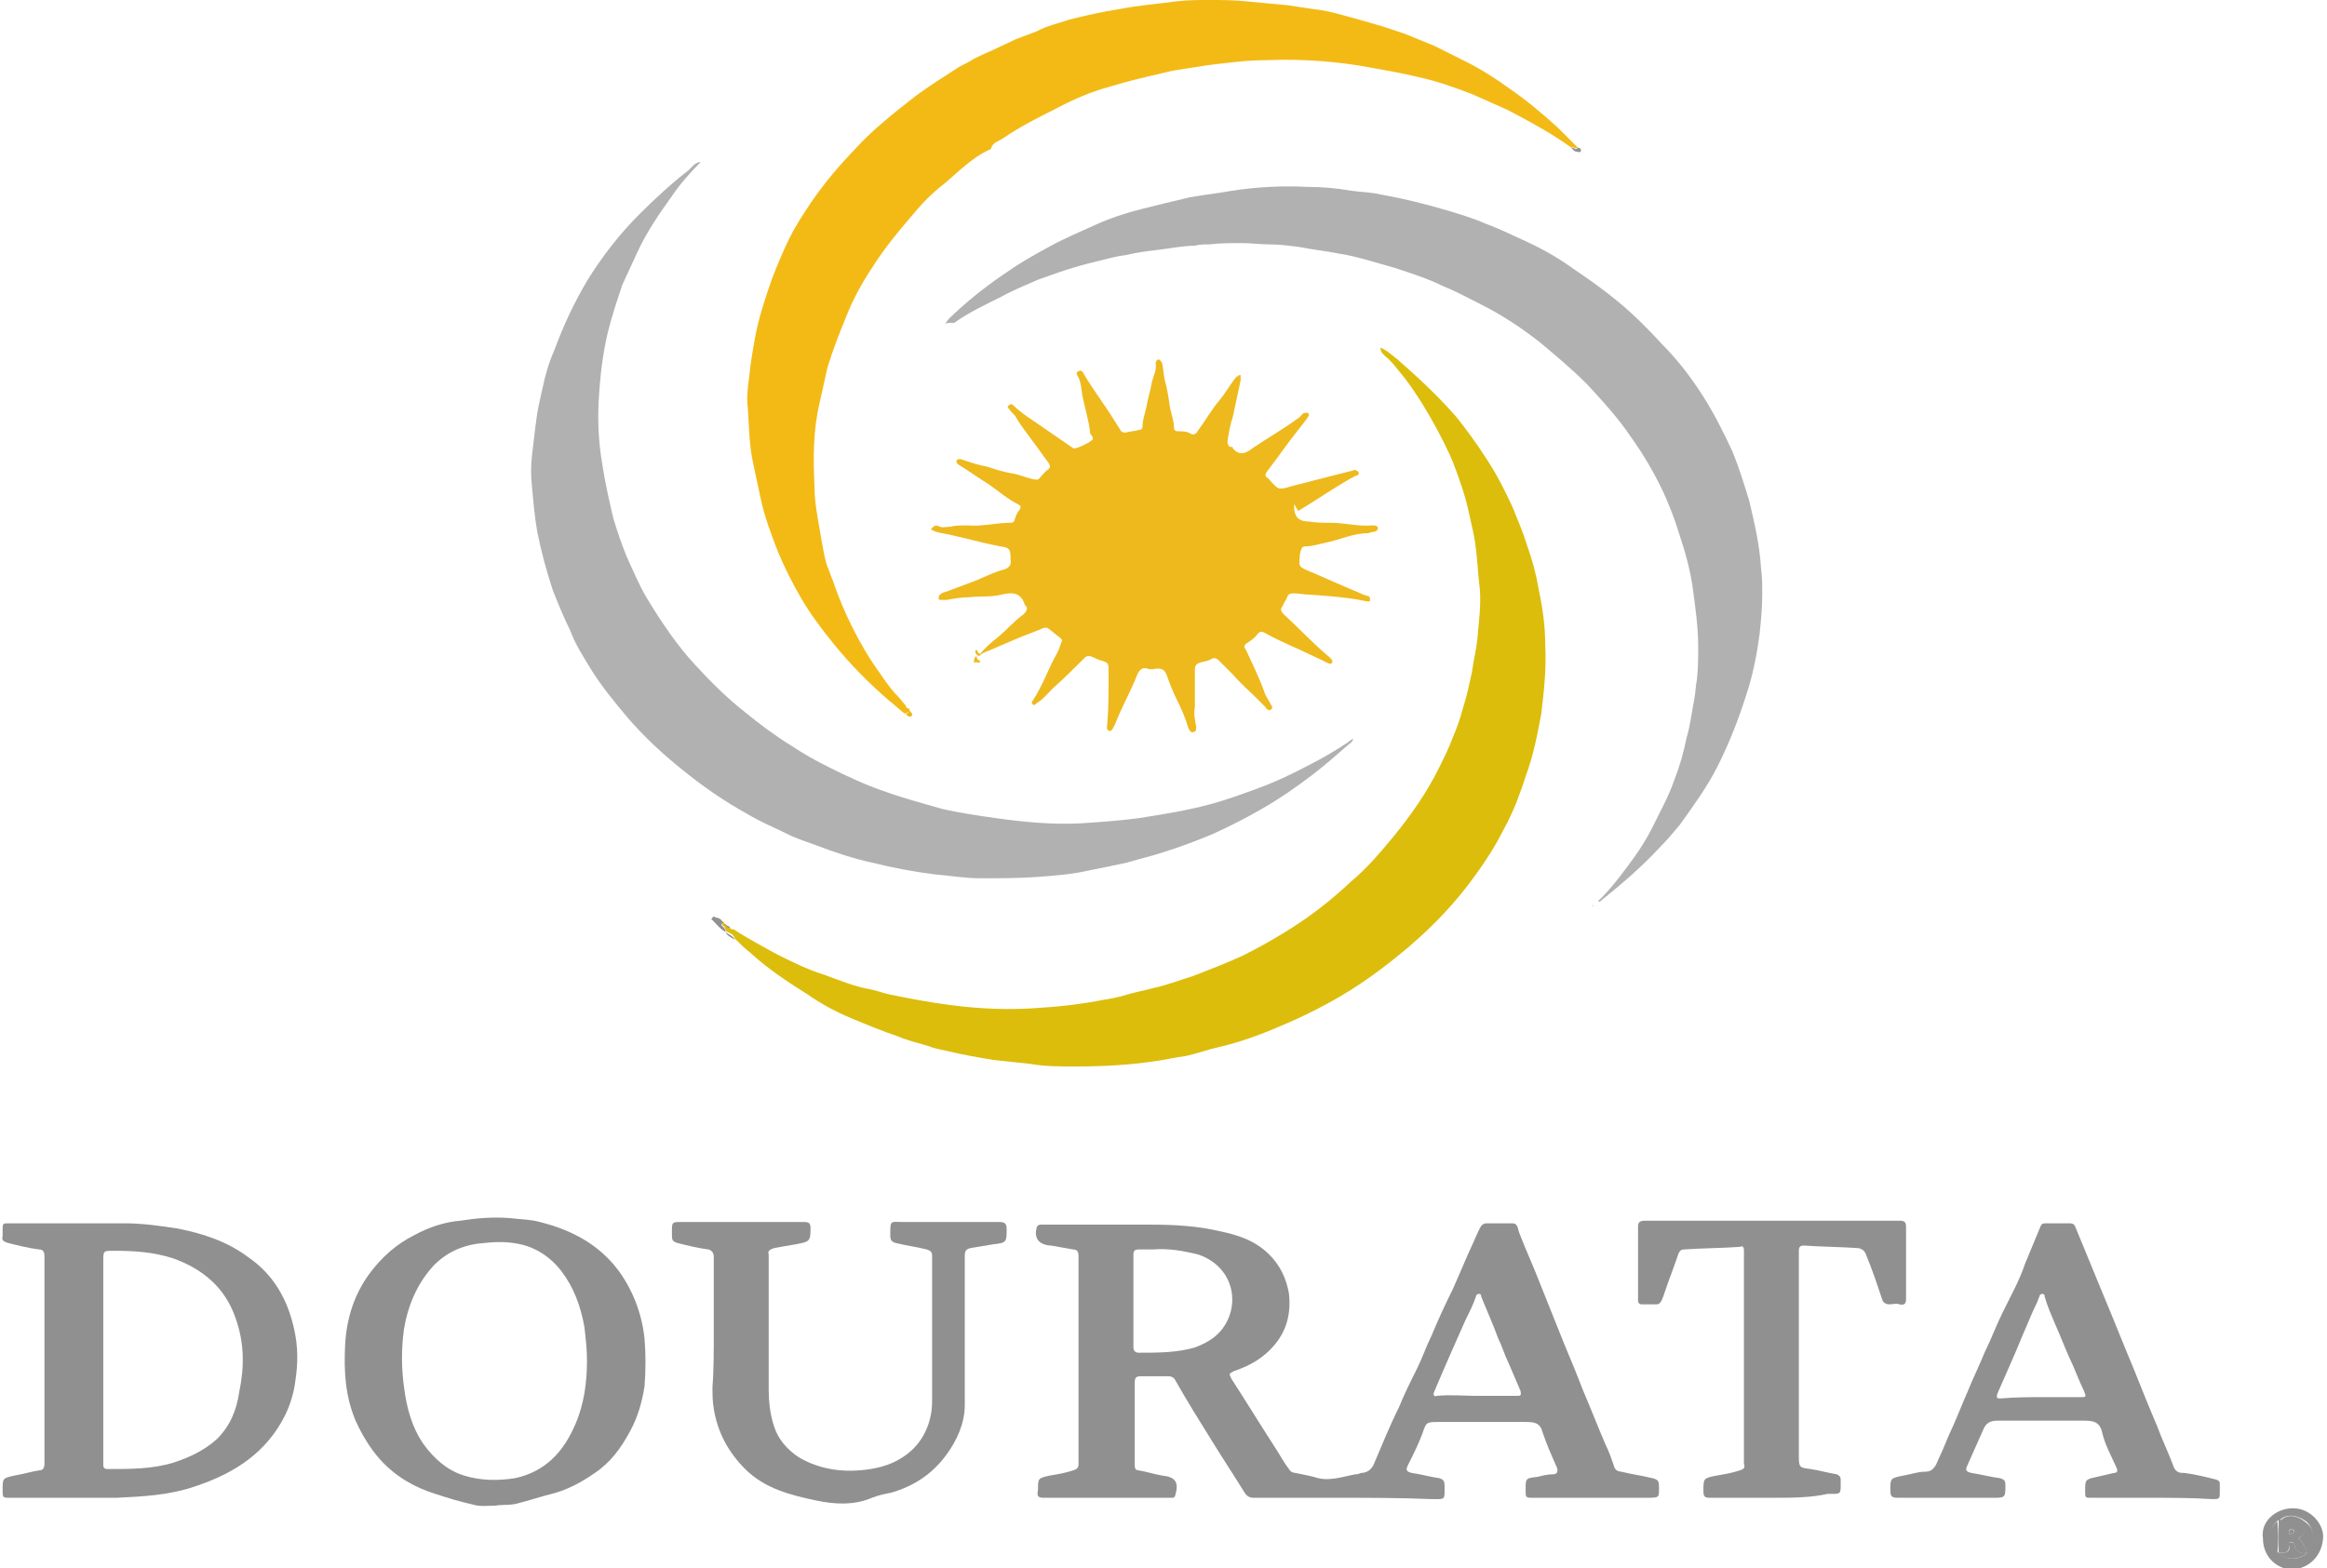 <svg width="178" height="120" viewBox="0 0 178 120" fill="none" xmlns="http://www.w3.org/2000/svg">
<g clip-path="url(#clip0_919_13)">
<path d="M75 50C75.4 49.5 75.9 49.1 76.4 48.7C77.1 48.1 77.6 47.5 78.3 47C78.5 46.8 78.7 46.5 78.4 46.3C78.1 45.3 77.4 45.3 76.6 45.5C75.8 45.7 74.9 45.6 74.1 45.7C73.5 45.7 73 45.8 72.4 45.9C72.3 45.9 72.2 45.9 72 45.9C71.9 45.9 71.8 45.9 71.8 45.8C71.8 45.7 71.8 45.6 71.9 45.5C72 45.4 72.2 45.3 72.3 45.3C73.1 45 73.9 44.7 74.7 44.4C75.4 44.1 76 43.8 76.7 43.6C77.1 43.5 77.4 43.3 77.3 42.8V42.7C77.3 42 77.2 41.9 76.5 41.8C76 41.7 75.5 41.6 75.1 41.5C74.3 41.3 73.5 41.1 72.6 40.9C72.2 40.8 71.7 40.8 71.2 40.5C71.4 40.3 71.5 40.1 71.9 40.3C72.1 40.4 72.4 40.3 72.7 40.3C73.1 40.2 73.5 40.2 74 40.2C75.1 40.3 76.2 40 77.3 40C77.5 40 77.6 39.9 77.6 39.8C77.7 39.5 77.8 39.2 78 39C78.1 38.8 78.1 38.7 77.9 38.6C77.1 38.2 76.4 37.6 75.7 37.1C74.9 36.6 74.2 36.1 73.4 35.6C73.2 35.5 73.1 35.3 73.2 35.2C73.3 35.1 73.5 35.1 73.7 35.2C74.3 35.4 74.9 35.6 75.5 35.7C76.1 35.9 76.7 36.1 77.3 36.2C78 36.3 78.6 36.6 79.2 36.7C79.4 36.7 79.4 36.7 79.5 36.6C79.7 36.4 79.9 36.1 80.2 35.9C80.4 35.7 80.3 35.6 80.2 35.4C79.8 34.9 79.5 34.4 79.1 33.9C78.6 33.2 78.1 32.6 77.7 31.9C77.6 31.7 77.3 31.5 77.2 31.3C77.1 31.2 77 31.1 77.2 31C77.3 30.9 77.4 30.9 77.5 31C78 31.5 78.6 31.9 79.2 32.3C80.2 33 81.1 33.6 82.1 34.3C82.3 34.4 83.5 33.8 83.6 33.6C83.6 33.4 83.5 33.3 83.4 33.2C83.3 32.2 83 31.3 82.8 30.3C82.7 29.7 82.7 29.2 82.4 28.7C82.3 28.6 82.4 28.4 82.5 28.4C82.7 28.3 82.8 28.4 82.9 28.6C83.3 29.3 83.8 30 84.2 30.6C84.7 31.3 85.2 32.1 85.7 32.9C85.8 33.1 86 33.1 86.1 33.1C86.4 33 86.8 33 87.1 32.9C87.3 32.9 87.4 32.8 87.4 32.6C87.4 32.1 87.6 31.6 87.7 31.1C87.8 30.5 88 29.9 88.1 29.3C88.2 28.8 88.5 28.3 88.4 27.8C88.4 27.7 88.5 27.5 88.6 27.5C88.7 27.5 88.8 27.6 88.9 27.8C89 28.2 89 28.7 89.1 29.1C89.3 29.8 89.4 30.5 89.5 31.2C89.6 31.7 89.8 32.2 89.8 32.7C89.8 33 90 33 90.2 33C90.5 33 90.8 33 91.1 33.2C91.3 33.3 91.5 33.2 91.6 33C92.2 32.2 92.7 31.3 93.3 30.6C93.8 30 94.1 29.4 94.6 28.8C94.6 28.8 94.6 28.8 94.7 28.8C94.7 28.7 94.8 28.7 94.9 28.7C94.9 28.8 94.9 29 94.9 29.1C94.7 30 94.5 31 94.3 31.9C94.1 32.5 94 33.1 93.9 33.7C93.9 33.9 93.9 34.2 94.2 34.2C94.3 34.2 94.3 34.2 94.3 34.3C94.8 34.9 95.3 34.7 95.8 34.3C97 33.5 98.2 32.8 99.3 32C99.5 31.9 99.6 31.6 99.8 31.6C99.9 31.6 100.1 31.5 100.1 31.7C100.2 31.8 100 31.9 100 32C99.3 32.9 98.5 33.9 97.8 34.9C97.5 35.3 97.2 35.7 96.9 36.1C96.8 36.3 96.7 36.4 97 36.6L97.1 36.7C97.8 37.5 97.8 37.5 98.8 37.2C100 36.9 101.1 36.6 102.3 36.3C102.7 36.2 103.1 36.1 103.5 36C103.6 35.9 103.8 36 103.9 36.1C104 36.2 103.9 36.4 103.7 36.4C102.2 37.2 100.8 38.2 99.3 39.1C98.9 38.4 99 38.5 99 39C99.1 39.7 99.5 39.9 100.1 39.9C100.7 40 101.2 40 101.8 40C102.9 40 103.9 40.3 105 40.2C105.1 40.2 105.4 40.2 105.4 40.4C105.4 40.6 105.2 40.7 105 40.7C104.9 40.7 104.7 40.8 104.6 40.8C103.5 40.8 102.5 41.3 101.5 41.5C101 41.6 100.4 41.8 99.9 41.8C99.8 41.8 99.7 41.8 99.6 41.9C99.4 42.3 99.4 42.7 99.4 43.1C99.4 43.4 99.7 43.5 99.9 43.6C101.1 44.1 102.4 44.7 103.6 45.2C103.9 45.3 104.2 45.5 104.6 45.6C104.8 45.6 104.8 45.8 104.8 45.9C104.8 46.1 104.6 46 104.5 46C103.1 45.7 101.6 45.6 100.2 45.5C99.8 45.5 99.4 45.4 99 45.4C98.8 45.4 98.6 45.4 98.5 45.6C98.4 45.9 98.2 46.1 98.1 46.4C97.9 46.6 98 46.8 98.2 47C99.4 48.1 100.4 49.2 101.6 50.2C101.7 50.3 102 50.5 101.9 50.7C101.8 50.9 101.5 50.7 101.3 50.6C100.7 50.3 100 50 99.4 49.7C98.5 49.3 97.6 48.9 96.7 48.4C96.5 48.3 96.4 48.3 96.2 48.5C96 48.8 95.7 49 95.4 49.2C95.2 49.3 95.1 49.5 95.3 49.7C95.8 50.8 96.3 51.8 96.7 52.9C96.8 53.3 97.1 53.6 97.2 53.9C97.3 54 97.4 54.2 97.2 54.3C97.1 54.4 96.9 54.3 96.8 54.1C96.6 53.9 96.4 53.7 96.2 53.5C95.6 52.9 94.9 52.3 94.3 51.6C93.9 51.2 93.6 50.9 93.2 50.5C93.1 50.4 92.9 50.3 92.7 50.4C92.4 50.6 92.1 50.6 91.8 50.7C91.5 50.8 91.4 50.9 91.4 51.3C91.4 52.2 91.4 53.2 91.4 54.1C91.3 54.6 91.4 55.1 91.5 55.6C91.5 55.8 91.5 56 91.3 56C91.1 56.1 91 55.9 90.9 55.7C90.7 55 90.4 54.3 90.1 53.7C89.8 53.1 89.5 52.4 89.3 51.8C89.1 51.1 88.7 51.1 88.2 51.2C88.1 51.2 88 51.2 87.9 51.2C87.4 51 87.2 51.2 87 51.6C86.5 52.9 85.8 54.1 85.3 55.4C85.3 55.5 85.2 55.5 85.2 55.6C85.1 55.8 85 56 84.8 55.9C84.6 55.8 84.7 55.6 84.7 55.4C84.8 54.1 84.8 52.9 84.8 51.6C84.8 51.5 84.8 51.4 84.8 51.4C84.8 50.7 84.8 50.7 84.1 50.5C83.9 50.4 83.6 50.3 83.4 50.2C83.2 50.2 83.1 50.2 83 50.3C82.2 51.1 81.4 51.9 80.5 52.7C80.1 53.1 79.8 53.5 79.3 53.8C79.2 53.9 79.1 54 79 53.9C78.9 53.8 78.9 53.7 79 53.6C79.8 52.4 80.2 51.1 80.9 49.9C81 49.7 81.1 49.4 81.2 49.1C81.3 49 81.2 48.9 81.1 48.8C80.8 48.6 80.5 48.3 80.2 48.1C80.1 48 79.9 48 79.7 48.1C79 48.4 78.4 48.6 77.7 48.9C77 49.2 76.3 49.5 75.6 49.8C75.3 49.9 75.1 50 74.9 50.2C74.7 50.1 74.6 50 74.6 49.8C74.6 49.8 74.6 49.8 74.7 49.7C74.9 50.1 75 50.2 75 50Z" fill="#EEB91C"/>
<path d="M69.2 54.6C68.8 54.3 68.4 53.9 68 53.6C66.5 52.3 65.1 50.9 63.8 49.3C62.9 48.2 62 47 61.3 45.8C60.6 44.6 60 43.4 59.5 42.2C59 40.9 58.5 39.6 58.2 38.2C58 37.3 57.8 36.3 57.6 35.4C57.3 34 57.3 32.6 57.2 31.2C57.1 30.4 57.2 29.6 57.3 28.9C57.4 27.8 57.6 26.7 57.8 25.6C58.1 24.1 58.6 22.6 59.1 21.2C59.5 20.2 59.9 19.2 60.4 18.2C60.9 17.2 61.5 16.3 62.1 15.4C62.8 14.4 63.5 13.5 64.3 12.6C65.3 11.5 66.3 10.4 67.5 9.4C68.3 8.7 69.2 8 70.1 7.3C71.2 6.5 72.3 5.8 73.4 5.1C73.8 4.9 74.2 4.7 74.5 4.5C74.9 4.3 75.3 4.1 75.8 3.9C76.4 3.6 77.1 3.3 77.7 3C78.2 2.8 78.8 2.6 79.3 2.4C80 2 80.9 1.8 81.8 1.5C83 1.2 84.3 0.9 85.6 0.7C87.1 0.4 88.6 0.3 90 0.1C90.9 0 91.7 0 92.5 0C93.4 0 94.4 0 95.3 0.1C96.4 0.2 97.4 0.3 98.5 0.4C99.2 0.5 99.8 0.6 100.5 0.7C101.5 0.8 102.5 1.1 103.6 1.4C104.3 1.6 105 1.8 105.7 2C106.3 2.2 106.9 2.4 107.5 2.6C108.2 2.9 109 3.2 109.7 3.5C110.5 3.9 111.3 4.3 112.1 4.7C113.3 5.3 114.4 6 115.5 6.8C116.8 7.7 118 8.7 119.2 9.8C119.7 10.3 120.2 10.8 120.7 11.3C120.5 11.5 120.3 11.1 120.2 11.3C118.7 10.2 117 9.3 115.3 8.4C114.4 8 113.5 7.6 112.6 7.2C111.3 6.7 109.9 6.2 108.5 5.9C107.3 5.6 106.1 5.4 105 5.2C102.4 4.7 99.7 4.5 97 4.6C95.4 4.6 93.9 4.8 92.3 5C91.2 5.2 90 5.3 88.9 5.6C87.6 5.9 86.3 6.2 85 6.6C83.5 7 82.1 7.6 80.8 8.3C79.4 9 78 9.7 76.7 10.6C76.4 10.8 75.9 10.9 75.8 11.4C74.2 12.1 73.1 13.4 71.8 14.4C71.2 14.9 70.6 15.5 70.1 16.1C68.9 17.5 67.7 18.9 66.7 20.5C65.9 21.7 65.2 23 64.7 24.3C64.2 25.5 63.7 26.8 63.3 28.1C63.1 29 62.9 29.9 62.7 30.8C62.2 32.9 62.2 35 62.3 37.1C62.3 38.3 62.5 39.4 62.7 40.5C62.8 41.1 62.9 41.7 63 42.2C63.1 42.7 63.2 43.2 63.4 43.6C63.5 43.9 63.6 44.2 63.7 44.4C64.1 45.6 64.6 46.8 65.2 48C65.8 49.2 66.5 50.4 67.3 51.5C67.7 52.1 68.2 52.8 68.7 53.3C68.9 53.5 69.1 53.8 69.3 54C69.3 54.1 69.3 54.2 69.5 54.2C69.5 54.2 69.5 54.2 69.6 54.3C69.5 54.6 69.3 54.5 69.2 54.6Z" fill="#F3BA16"/>
<path d="M56.1 71.1C57.2 71.8 58.3 72.4 59.4 73C60.6 73.6 61.8 74.2 63.1 74.6C64.2 75 65.4 75.5 66.6 75.7C67.1 75.8 67.6 76 68.1 76.1C69.6 76.4 71.1 76.7 72.7 76.9C75 77.2 77.3 77.3 79.7 77.1C81.3 77 82.9 76.8 84.4 76.5C85 76.4 85.6 76.3 86.2 76.1C86.9 75.9 87.5 75.8 88.2 75.6C89.2 75.4 90.2 75 91.2 74.7C92.5 74.2 93.8 73.7 95.1 73.1C96.1 72.6 97 72.1 98 71.5C100 70.3 101.7 69 103.4 67.4C104.6 66.4 105.6 65.2 106.6 64C107.9 62.4 109.1 60.7 110 58.9C110.4 58.1 110.8 57.3 111.1 56.5C111.4 55.8 111.7 55 111.9 54.2C112.2 53.3 112.4 52.3 112.6 51.4C112.7 50.6 112.9 49.8 113 49C113.1 47.7 113.3 46.4 113.2 45.1C113 43.5 113 41.9 112.6 40.3C112.4 39.4 112.2 38.4 111.9 37.5C111.6 36.6 111.3 35.7 110.9 34.8C110.3 33.5 109.6 32.2 108.8 30.9C108.3 30.1 107.7 29.2 107.1 28.5C106.7 28 106.4 27.6 105.9 27.2C105.7 27 105.6 26.9 105.6 26.6C106.1 26.8 106.5 27.2 106.9 27.5C108.5 28.9 110 30.3 111.4 31.9C112.2 32.9 113 34 113.7 35.1C114.5 36.3 115.1 37.5 115.7 38.8C116.1 39.8 116.5 40.7 116.8 41.7C117.2 42.8 117.5 43.9 117.7 45.1C118 46.5 118.2 47.9 118.2 49.4C118.3 51.1 118.1 52.9 117.9 54.6C117.6 56.2 117.3 57.8 116.7 59.4C116.5 60.1 116.2 60.8 116 61.4C115.7 62.1 115.4 62.8 115 63.5C114.4 64.7 113.7 65.8 112.9 66.9C111.4 69 109.7 70.8 107.7 72.5C105.8 74.1 103.9 75.5 101.7 76.7C100.6 77.3 99.4 77.9 98.2 78.4C96.6 79.1 95 79.7 93.3 80.1C92.4 80.3 91.6 80.6 90.7 80.8C89.9 80.9 89.1 81.1 88.3 81.2C86.3 81.5 84.3 81.6 82.2 81.6C81.1 81.6 79.9 81.6 78.8 81.4C77.9 81.3 76.9 81.2 76 81.1C74.8 80.9 73.6 80.7 72.4 80.4C71.9 80.3 71.4 80.2 70.9 80C70.2 79.8 69.4 79.6 68.7 79.3C67.5 78.9 66.3 78.4 65.1 77.9C63.9 77.4 62.8 76.8 61.8 76.1C60.2 75.1 58.7 74.1 57.4 72.9C57 72.6 56.6 72.2 56.2 71.8C56.1 71.4 55.7 71.4 55.5 71.2C55.5 71 55.4 70.9 55.3 70.8C55.2 70.7 55.1 70.6 55.3 70.5L55.4 70.6C55.4 70.7 55.4 70.7 55.5 70.7C55.6 70.8 55.6 70.9 55.8 70.9C55.9 71.1 55.9 71.1 56.1 71.1C56 71.1 56 71.1 56.1 71.1Z" fill="#DCBD0B"/>
<path d="M53.6 12.4C52.8 13.2 52 14.1 51.4 15C50.4 16.4 49.5 17.7 48.8 19.2C48.4 20.1 48 20.9 47.6 21.8C47.2 23 46.8 24.2 46.5 25.4C46.1 27.1 45.9 28.8 45.8 30.6C45.7 32.3 45.8 34 46.1 35.7C46.3 37 46.6 38.3 46.9 39.6C47.2 40.6 47.5 41.5 47.9 42.5C48.4 43.6 48.9 44.8 49.5 45.8C50.6 47.6 51.8 49.4 53.2 50.9C54.4 52.2 55.6 53.4 57 54.5C58.1 55.4 59.3 56.3 60.6 57.1C61.5 57.7 62.4 58.2 63.4 58.7C64.8 59.4 66.3 60.1 67.8 60.6C69.2 61.1 70.7 61.5 72.1 61.9C73.4 62.2 74.8 62.4 76.2 62.6C78.3 62.9 80.5 63.1 82.6 63C84.1 62.9 85.6 62.8 87.1 62.6C89 62.3 90.9 62 92.7 61.5C93.8 61.2 94.9 60.8 96 60.4C97.4 59.9 98.9 59.2 100.2 58.5C101.2 58 102.2 57.4 103.1 56.8C103.2 56.7 103.4 56.6 103.5 56.5C103.5 56.8 103.2 56.9 103 57.1C102.2 57.8 101.4 58.5 100.5 59.2C99.2 60.2 97.9 61.1 96.5 61.9C95.3 62.6 94.1 63.2 92.8 63.8C91.6 64.3 90.3 64.8 89 65.2C88.1 65.5 87.2 65.7 86.2 66C85.3 66.2 84.3 66.4 83.3 66.6C82 66.9 80.7 67 79.3 67.1C77.9 67.2 76.4 67.2 75 67.2C73.8 67.2 72.7 67 71.5 66.9C69.9 66.7 68.3 66.4 66.7 66C65.3 65.7 63.8 65.2 62.5 64.7C61.7 64.4 61 64.2 60.2 63.8C59.2 63.3 58.2 62.9 57.2 62.3C55.4 61.3 53.8 60.2 52.2 58.9C50.7 57.7 49.3 56.4 48 54.9C47 53.7 46 52.5 45.2 51.2C44.6 50.2 44 49.3 43.6 48.2C43.1 47.2 42.7 46.2 42.3 45.2C41.8 43.7 41.4 42.2 41.1 40.7C40.9 39.6 40.8 38.4 40.7 37.3C40.6 36.5 40.6 35.6 40.7 34.8C40.8 33.9 40.9 33.1 41 32.3C41.1 31.4 41.3 30.6 41.5 29.7C41.7 28.7 42 27.7 42.4 26.8C43.1 24.9 43.9 23.2 44.9 21.5C46 19.7 47.4 17.9 48.9 16.4C50.1 15.2 51.4 14 52.7 13C53 12.7 53.2 12.4 53.6 12.4Z" fill="#B1B1B1"/>
<path d="M72.3 24.8C72.5 24.4 72.8 24.2 73.1 23.9C74.4 22.7 75.7 21.7 77.2 20.7C78.2 20 79.3 19.4 80.4 18.8C81.5 18.2 82.7 17.7 83.8 17.2C84.9 16.7 86.1 16.3 87.3 16C88.5 15.7 89.7 15.4 91 15.1C92.1 14.9 93.1 14.8 94.2 14.6C96.1 14.3 98.1 14.2 100 14.3C101.1 14.3 102.3 14.4 103.4 14.6C104.1 14.7 104.9 14.7 105.7 14.9C107.4 15.2 109 15.6 110.7 16.1C111.7 16.4 112.7 16.7 113.6 17.1C114.7 17.5 115.7 18 116.8 18.5C118.1 19.1 119.3 19.8 120.4 20.6C121.6 21.4 122.7 22.2 123.8 23.1C125 24.1 126.1 25.2 127.1 26.3C128.3 27.5 129.3 28.8 130.2 30.2C131.1 31.6 131.8 33 132.5 34.5C133 35.7 133.4 37 133.8 38.3C134.2 40 134.6 41.7 134.7 43.4C134.8 44.1 134.8 44.8 134.8 45.5C134.8 46.5 134.7 47.5 134.6 48.5C134.4 50 134.1 51.6 133.6 53.1C133 55 132.3 56.8 131.4 58.6C130.6 60.2 129.5 61.7 128.5 63.1C128 63.7 127.5 64.3 126.9 64.9C125.6 66.3 124.1 67.6 122.6 68.8C122.5 68.9 122.4 69 122.3 69C122.2 68.9 122.4 68.8 122.4 68.8C123.4 67.8 124.2 66.7 125 65.6C125.5 64.9 126 64.1 126.4 63.3C126.7 62.7 127 62.1 127.3 61.5C127.6 60.9 127.9 60.2 128.1 59.6C128.5 58.6 128.8 57.5 129 56.5C129.3 55.5 129.4 54.5 129.6 53.5C129.7 53 129.7 52.5 129.8 52C129.9 51.2 129.9 50.3 129.9 49.5C129.9 48 129.7 46.6 129.5 45.1C129.3 43.6 128.9 42.2 128.4 40.7C128.1 39.7 127.7 38.7 127.3 37.8C126.6 36.3 125.8 34.9 124.8 33.5C123.8 32 122.6 30.7 121.4 29.4C120.2 28.2 119 27.2 117.8 26.2C116.4 25.1 114.9 24.1 113.3 23.3C112.3 22.8 111.4 22.3 110.4 21.9C109.2 21.3 107.9 20.9 106.7 20.5C106 20.3 105.3 20.1 104.6 19.9C103.9 19.7 103.1 19.5 102.4 19.4C101.4 19.2 100.4 19.1 99.4 18.9C98.6 18.8 97.9 18.7 97.1 18.7C96.4 18.7 95.7 18.6 95 18.6C94.2 18.6 93.3 18.6 92.5 18.7C92.1 18.7 91.7 18.7 91.4 18.8C90.5 18.8 89.6 19 88.7 19.1C87.9 19.2 87 19.3 86.2 19.5C85.4 19.6 84.7 19.8 83.9 20C83 20.2 82 20.5 81.1 20.8C80.5 21 80 21.2 79.4 21.4C78.5 21.8 77.5 22.2 76.6 22.7C75.4 23.3 74.1 23.9 73 24.7C72.5 24.7 72.4 24.7 72.3 24.8Z" fill="#B1B1B1"/>
<path d="M102.7 114.6C100.4 114.6 98.1 114.6 95.9 114.6C95.6 114.6 95.4 114.5 95.2 114.2C94.4 112.9 93.6 111.7 92.8 110.4C91.8 108.8 90.8 107.2 89.9 105.6C89.8 105.4 89.6 105.3 89.4 105.3C88.7 105.3 88 105.3 87.3 105.3C86.9 105.3 86.8 105.4 86.8 105.8C86.8 107.9 86.8 110 86.8 112.1C86.8 112.4 86.9 112.5 87.1 112.5C87.7 112.6 88.3 112.8 88.9 112.9C89.9 113 90.2 113.4 89.9 114.4C89.9 114.5 89.8 114.6 89.7 114.6C89.6 114.6 89.5 114.6 89.3 114.6C86.2 114.6 83 114.6 79.9 114.6C79.4 114.6 79.3 114.5 79.4 114C79.4 113.1 79.4 113.1 80.3 112.9C80.9 112.8 81.5 112.7 82.1 112.5C82.4 112.4 82.5 112.3 82.5 112C82.5 106.7 82.5 101.4 82.5 96.1C82.5 95.8 82.4 95.6 82.1 95.6C81.5 95.5 81 95.4 80.4 95.3H80.3C79.4 95.2 79.1 94.7 79.3 93.9C79.4 93.7 79.5 93.7 79.7 93.7C80.1 93.7 80.4 93.7 80.8 93.7C83.2 93.7 85.6 93.7 88 93.7C89.8 93.7 91.6 93.8 93.3 94.2C94.7 94.5 96 94.9 97.1 96C97.9 96.8 98.4 97.8 98.6 99C98.8 100.9 98.2 102.4 96.8 103.6C96.1 104.2 95.3 104.6 94.4 104.9C94 105.1 94 105.1 94.2 105.5C95.3 107.2 96.4 109 97.5 110.7C97.9 111.3 98.2 111.9 98.6 112.4C98.7 112.6 98.9 112.7 99.1 112.7C99.6 112.8 100.1 112.9 100.5 113C101.6 113.4 102.6 113 103.7 112.8C103.8 112.8 103.9 112.8 104.1 112.7C104.5 112.7 104.9 112.5 105.1 112C105.7 110.6 106.3 109.1 107 107.7C107.4 106.7 107.9 105.7 108.4 104.7C108.8 103.9 109.1 103 109.5 102.2C110 101 110.5 99.9 111.1 98.7C111.6 97.6 112 96.6 112.5 95.5C112.8 94.9 113 94.3 113.3 93.8C113.4 93.7 113.5 93.6 113.7 93.6C114.4 93.6 115 93.6 115.7 93.6C116.1 93.6 116.1 94 116.2 94.3C116.7 95.6 117.3 96.9 117.8 98.2C118.4 99.7 119 101.2 119.6 102.7C120.1 103.9 120.6 105.1 121.1 106.4C121.7 107.8 122.2 109.1 122.8 110.5C123.1 111.1 123.3 111.7 123.5 112.3C123.6 112.5 123.8 112.6 124 112.6C124.8 112.8 125.6 112.9 126.4 113.1C126.8 113.2 126.9 113.3 126.9 113.7C126.9 114.6 127 114.6 125.9 114.6C123 114.6 120.2 114.6 117.3 114.6C116.7 114.6 116.7 114.6 116.7 114C116.7 113.1 116.7 113.1 117.6 113C118 112.9 118.4 112.8 118.8 112.8C119.1 112.8 119.2 112.6 119.1 112.3C118.7 111.4 118.3 110.5 118 109.6C117.8 108.8 117.3 108.8 116.6 108.8C114.4 108.8 112.3 108.8 110.1 108.8C109.1 108.8 109.1 108.8 108.8 109.7C108.5 110.5 108.1 111.3 107.7 112.1C107.5 112.5 107.6 112.6 108 112.7C108.7 112.8 109.4 113 110.1 113.1C110.4 113.2 110.5 113.3 110.5 113.7C110.5 114.8 110.6 114.7 109.5 114.7C107 114.6 104.8 114.6 102.7 114.6ZM88.2 95.6C87.8 95.6 87.5 95.6 87.1 95.6C86.8 95.6 86.7 95.7 86.7 96C86.7 98 86.7 100 86.7 102C86.7 102.4 86.7 102.8 86.7 103.1C86.7 103.3 86.8 103.5 87.1 103.5C88.6 103.5 90 103.5 91.4 103.1C92.2 102.8 92.9 102.4 93.4 101.8C94.9 100 94.5 97 91.7 96C90.5 95.7 89.4 95.5 88.2 95.6ZM112.9 106.8C114.1 106.8 115 106.8 116 106.8C116.3 106.8 116.4 106.8 116.3 106.4C116 105.7 115.7 105 115.4 104.3C115.1 103.7 114.9 103 114.6 102.4C114.2 101.3 113.7 100.2 113.3 99.2C113.3 99.1 113.3 99 113.1 99C113 99 112.9 99.1 112.9 99.2C112.7 99.8 112.4 100.4 112.1 101C111.3 102.8 110.5 104.6 109.7 106.5C109.6 106.7 109.7 106.9 109.9 106.8C111 106.7 112.1 106.8 112.9 106.8Z" fill="#909090"/>
<path d="M5.4 114.6C3.9 114.6 2.4 114.6 0.8 114.6C0.2 114.6 0.2 114.6 0.2 114C0.2 113.1 0.2 113.1 1.1 112.9C1.7 112.8 2.4 112.6 3 112.5C3.3 112.5 3.4 112.3 3.4 112C3.4 106.7 3.4 101.4 3.4 96.1C3.4 95.8 3.3 95.6 3 95.6C2.2 95.5 1.4 95.3 0.6 95.1C0.3 95 0.1 94.9 0.2 94.6C0.2 94.5 0.2 94.3 0.2 94.1C0.2 93.6 0.2 93.6 0.7 93.6C3.7 93.6 6.7 93.6 9.6 93.6C10.9 93.6 12.3 93.8 13.6 94C15.6 94.4 17.4 95 19 96.2C20.9 97.5 22 99.4 22.5 101.7C22.8 103 22.8 104.3 22.6 105.6C22.5 106.5 22.2 107.5 21.8 108.3C20.4 111.1 18 112.7 15 113.7C13 114.4 11 114.5 8.9 114.6C7.9 114.6 6.7 114.6 5.4 114.6ZM7.9 104.2C7.9 106.8 7.9 109.5 7.9 112.1C7.9 112.4 8.1 112.4 8.3 112.4C10 112.4 11.7 112.4 13.3 111.9C14.5 111.5 15.6 111 16.6 110.1C17.6 109.1 18.1 107.9 18.3 106.5C18.7 104.6 18.7 102.7 18 100.8C17.2 98.5 15.5 97.1 13.3 96.3C11.8 95.8 10.3 95.7 8.7 95.7C7.9 95.7 7.9 95.7 7.9 96.5C7.9 99.1 7.9 101.6 7.9 104.2Z" fill="#909090"/>
<path d="M37.9 115.2C37.3 115.2 36.7 115.3 36.1 115.1C35.2 114.9 34.2 114.6 33.3 114.3C31.7 113.8 30.3 113 29.1 111.7C28.3 110.8 27.7 109.8 27.2 108.7C26.4 106.8 26.3 104.9 26.4 102.9C26.5 100.9 27.1 99 28.3 97.4C29.2 96.2 30.3 95.2 31.7 94.5C32.8 93.9 34 93.5 35.2 93.4C36.5 93.2 37.7 93.1 39 93.2C39.8 93.3 40.6 93.3 41.3 93.5C43.7 94.1 45.8 95.2 47.3 97.2C48.4 98.7 49.1 100.5 49.3 102.4C49.4 103.6 49.4 104.9 49.3 106.1C49.1 107.3 48.8 108.4 48.2 109.5C47.5 110.8 46.7 111.9 45.5 112.7C44.5 113.4 43.4 114 42.2 114.3C41.4 114.5 40.5 114.8 39.7 115C39.1 115.2 38.5 115.1 37.9 115.2ZM44.9 104.1C44.9 103.2 44.8 102.4 44.7 101.5C44.4 99.9 43.9 98.5 42.9 97.2C42.1 96.2 41.1 95.5 39.8 95.2C38.9 95 38 95 37.1 95.1C35.6 95.2 34.3 95.7 33.2 96.8C31.9 98.2 31.2 99.9 30.9 101.7C30.7 103.2 30.7 104.6 30.9 106.1C31.1 107.7 31.5 109.2 32.4 110.5C33.2 111.6 34.2 112.5 35.5 112.9C36.8 113.3 38.1 113.3 39.4 113.1C41.7 112.6 43.1 111.1 44 109C44.7 107.4 44.9 105.7 44.9 104.1Z" fill="#909090"/>
<path d="M54.6 101.8C54.6 99.9 54.6 98.1 54.6 96.2C54.6 95.9 54.5 95.7 54.2 95.6C53.4 95.5 52.6 95.3 51.8 95.1C51.5 95 51.4 94.9 51.4 94.6C51.4 93.4 51.3 93.5 52.4 93.5C55.4 93.5 58.5 93.5 61.5 93.5C61.9 93.5 62 93.6 62 94C62 95 61.9 95 60.9 95.2C60.3 95.3 59.7 95.4 59.2 95.5C58.9 95.6 58.7 95.7 58.8 96C58.8 96.1 58.8 96.3 58.8 96.4C58.8 99.7 58.8 103 58.8 106.3C58.8 107.2 58.9 108.2 59.2 109.1C59.5 110.1 60.2 110.9 61.1 111.5C62.8 112.5 64.7 112.7 66.6 112.4C67.8 112.2 68.8 111.8 69.7 111C70.8 110 71.3 108.6 71.3 107.2C71.3 103.5 71.3 99.8 71.3 96.1C71.3 95.8 71.2 95.7 70.9 95.6C70.1 95.4 69.3 95.3 68.5 95.1C68.2 95 68.1 94.9 68.1 94.5C68.1 93.3 68.1 93.5 69.1 93.5C71.6 93.5 74 93.5 76.5 93.5C76.9 93.5 77 93.7 77 94V94.1C77 95 77 95.1 76 95.2C75.4 95.3 74.8 95.4 74.2 95.5C73.9 95.6 73.8 95.7 73.8 96.1C73.8 99.9 73.8 103.7 73.8 107.5C73.8 108.9 73.2 110.2 72.4 111.3C71.3 112.8 69.9 113.7 68.2 114.2C67.7 114.3 67.2 114.4 66.7 114.6C65.3 115.2 63.8 115.1 62.4 114.8C60.5 114.4 58.5 113.9 57 112.4C55.7 111.1 54.9 109.6 54.6 107.8C54.5 107.2 54.5 106.7 54.5 106.1C54.6 104.9 54.6 103.3 54.6 101.8Z" fill="#909090"/>
<path d="M164.6 114.6C163.1 114.6 161.6 114.6 160 114.6C159.5 114.6 159.5 114.6 159.5 114.1C159.5 113.2 159.5 113.2 160.4 113C160.8 112.9 161.3 112.8 161.7 112.7C162 112.7 162 112.5 161.9 112.3C161.5 111.4 161 110.5 160.8 109.6C160.6 108.7 160 108.7 159.3 108.7C157.1 108.7 155 108.7 152.8 108.7C152.2 108.7 151.9 108.9 151.7 109.4C151.3 110.3 150.9 111.2 150.5 112.1C150.3 112.5 150.4 112.6 150.8 112.7C151.5 112.8 152.2 113 153 113.1C153.3 113.2 153.4 113.3 153.4 113.6C153.4 114.6 153.4 114.6 152.4 114.6C150 114.6 147.6 114.6 145.2 114.6C144.7 114.6 144.6 114.5 144.6 114C144.6 113.1 144.6 113.1 145.6 112.9C146.2 112.8 146.7 112.6 147.3 112.6C147.9 112.6 148.1 112.1 148.3 111.6C148.7 110.8 149 109.9 149.4 109.1C149.8 108.2 150.1 107.4 150.5 106.5C150.9 105.5 151.4 104.5 151.8 103.5C152.3 102.5 152.7 101.4 153.2 100.4C153.5 99.8 153.8 99.2 154.1 98.6C154.4 98 154.7 97.3 154.9 96.7C155.3 95.7 155.7 94.8 156.1 93.8C156.2 93.6 156.3 93.6 156.5 93.6C157.1 93.6 157.7 93.6 158.3 93.6C158.6 93.6 158.7 93.7 158.8 94C159.5 95.7 160.2 97.4 160.9 99.1C161.7 101 162.4 102.8 163.2 104.7C163.8 106.2 164.4 107.7 165 109.1C165.4 110.2 165.9 111.2 166.3 112.3C166.5 112.7 166.8 112.7 167.1 112.7C167.9 112.8 168.7 113 169.5 113.2C169.8 113.3 169.8 113.4 169.8 113.6C169.8 113.7 169.8 113.9 169.8 114.1C169.8 114.7 169.8 114.7 169.2 114.7C167.6 114.6 166.1 114.6 164.6 114.6ZM156.2 106.9C157.2 106.9 158.2 106.9 159.1 106.9C159.6 106.9 159.6 106.9 159.4 106.4C159 105.6 158.7 104.7 158.3 103.9C157.9 103 157.6 102.2 157.2 101.3C156.9 100.6 156.6 99.9 156.4 99.2C156.4 99.1 156.4 99 156.2 99C156.1 99 156 99.1 156 99.2C155.9 99.4 155.9 99.5 155.8 99.7C155.4 100.5 155.1 101.3 154.7 102.2C154.1 103.7 153.4 105.2 152.8 106.6C152.7 106.9 152.7 107 153 107C154.2 106.9 155.2 106.9 156.2 106.9Z" fill="#909090"/>
<path d="M135.6 114.6C134 114.6 132.4 114.6 130.8 114.6C130.4 114.6 130.3 114.5 130.3 114.1C130.3 113.1 130.3 113.1 131.3 112.9C131.9 112.8 132.5 112.7 133.1 112.5C133.4 112.4 133.5 112.3 133.4 112C133.4 111.9 133.4 111.8 133.4 111.7C133.4 106.6 133.4 101.5 133.4 96.4C133.4 96.2 133.4 96 133.4 95.7C133.4 95.4 133.3 95.3 133.1 95.4C131.7 95.5 130.2 95.5 128.8 95.6C128.6 95.6 128.5 95.7 128.4 95.9C128.1 96.8 127.7 97.8 127.4 98.7C127.3 99 127.2 99.3 127.1 99.5C127 99.7 126.9 99.8 126.7 99.8C126.3 99.8 126 99.8 125.6 99.8C125.4 99.8 125.3 99.7 125.3 99.5C125.3 97.6 125.3 95.7 125.3 93.8C125.3 93.5 125.5 93.4 125.8 93.4C127.9 93.4 130 93.4 132.2 93.4C136.6 93.4 140.9 93.4 145.3 93.4C145.7 93.4 145.8 93.5 145.8 93.9C145.8 95.7 145.8 97.5 145.8 99.4C145.8 99.7 145.7 99.9 145.3 99.8C145 99.7 144.8 99.8 144.5 99.8C144.3 99.8 144.1 99.7 144 99.5C143.6 98.3 143.2 97.1 142.7 95.9C142.6 95.7 142.5 95.6 142.2 95.5C140.8 95.4 139.4 95.4 138 95.3C137.7 95.3 137.6 95.4 137.6 95.7C137.6 95.9 137.6 96.2 137.6 96.4C137.6 101.4 137.6 106.5 137.6 111.5C137.6 112.3 137.7 112.3 138.5 112.4C139.2 112.5 139.8 112.7 140.5 112.8C140.7 112.9 140.8 113 140.8 113.2C140.8 114.4 140.9 114.3 139.8 114.3C138.5 114.6 137 114.6 135.6 114.6Z" fill="#909090"/>
<path d="M173.1 117.7C172.9 116.4 174.1 115.4 175.4 115.4C176.8 115.4 177.8 116.7 177.7 117.7C177.6 119 176.7 120 175.3 120.1C174 120 173.1 119 173.1 117.7ZM174.3 118.8C174.3 118 174.3 117.2 174.3 116.3C173.7 116.7 173.6 117.5 173.8 118.1C173.8 118.4 173.9 118.7 174.3 118.8C174.8 119.4 175.9 119.4 176.5 118.8C176 118.9 175.6 118.8 175.5 118.2C175.5 118.1 175.3 117.9 175.2 118C175 118 175.1 118.2 175.1 118.3C175.1 118.7 174.9 118.8 174.6 118.8C174.4 118.8 174.3 118.8 174.3 118.8ZM175.8 117.7C176.2 118 176.3 118.4 176.5 118.8C177.1 117.9 177 116.9 176.4 116.4C175.7 115.9 174.9 115.8 174.4 116.3C174.8 116.3 175.1 116.3 175.4 116.3C175.8 116.3 176.1 116.5 176.2 116.8C176.4 117.2 176.2 117.5 175.8 117.7ZM175.5 117.2C175.5 117.1 175.4 117 175.3 117C175.2 117 175.1 117 175.1 117.2C175.1 117.3 175.1 117.4 175.2 117.4C175.3 117.4 175.4 117.3 175.5 117.2Z" fill="#909090"/>
<path d="M55.3 70.6C55.1 70.7 55.2 70.8 55.3 70.9C55.4 71 55.5 71.1 55.5 71.3C55.1 71.1 54.8 70.7 54.5 70.4C54.4 70.4 54.4 70.3 54.5 70.2C54.6 70.1 54.7 70.1 54.7 70.2C54.9 70.2 55.2 70.3 55.3 70.6Z" fill="#919191"/>
<path d="M69.2 54.6C69.3 54.6 69.5 54.6 69.5 54.4H69.6C69.7 54.5 69.9 54.7 69.7 54.8C69.6 54.9 69.4 54.8 69.3 54.6C69.3 54.7 69.2 54.6 69.2 54.6Z" fill="#EEB91C"/>
<path d="M74.7 50.2C74.7 50.4 74.8 50.5 75 50.6C74.9 50.8 74.7 50.6 74.5 50.7C74.5 50.5 74.5 50.3 74.7 50.2Z" fill="#EEB91C"/>
<path d="M120.2 11.3C120.4 11.2 120.5 11.6 120.7 11.3C120.9 11.3 121 11.5 120.9 11.6C120.8 11.7 120.7 11.6 120.6 11.6C120.4 11.6 120.3 11.4 120.2 11.3Z" fill="#919191"/>
<path d="M55.5 71.3C55.7 71.5 56.1 71.6 56.2 71.9C55.9 71.7 55.6 71.6 55.5 71.3Z" fill="#919191"/>
<path d="M69.4 54.3C69.3 54.3 69.2 54.2 69.2 54.1C69.4 54.1 69.4 54.2 69.4 54.3Z" fill="#EEB91C"/>
<path d="M75 50C75 50.2 74.8 50.1 74.7 50.1C74.8 50 74.9 50 75 50Z" fill="#EEB91C"/>
<path d="M55.8 71C55.7 71 55.6 70.9 55.5 70.8C55.7 70.8 55.8 70.9 55.8 71Z" fill="#919191"/>
<path d="M55.5 70.8C55.4 70.8 55.4 70.8 55.4 70.7C55.5 70.7 55.5 70.7 55.5 70.8Z" fill="#919191"/>
<path d="M121.9 69.3C121.8 69.3 121.8 69.3 121.8 69.3C121.8 69.3 121.8 69.2 121.9 69.3Z" fill="#919191"/>
<path d="M175.8 117.7C176.2 117.5 176.3 117.2 176.2 116.9C176.1 116.6 175.8 116.4 175.4 116.4C175.1 116.4 174.7 116.4 174.4 116.4C174.9 115.8 175.7 115.9 176.4 116.5C177.1 117 177.1 118 176.5 118.9C176.3 118.4 176.2 118 175.8 117.7Z" fill="#909090"/>
<path d="M174.3 118.8C174.4 118.8 174.5 118.8 174.6 118.8C174.9 118.8 175.2 118.7 175.1 118.3C175.1 118.2 175 118 175.2 118C175.4 118 175.5 118.1 175.5 118.2C175.6 118.7 175.9 118.9 176.5 118.8C175.9 119.4 174.7 119.4 174.3 118.8C174.2 118.9 174.2 118.8 174.3 118.8Z" fill="#909090"/>
<path d="M174.2 118.9C173.9 118.8 173.8 118.5 173.7 118.2C173.5 117.6 173.6 116.9 174.2 116.4C174.3 117.2 174.3 118 174.2 118.9Z" fill="#909090"/>
<path d="M175.5 117.2C175.4 117.3 175.3 117.4 175.2 117.4C175.1 117.4 175.1 117.3 175.1 117.2C175.1 117.1 175.2 117 175.3 117C175.4 117 175.4 117.1 175.5 117.2Z" fill="#909090"/>
</g>
<defs>
<clipPath id="clip0_919_13">
<rect width="178" height="120" fill="white"/>
</clipPath>
</defs>
</svg>

